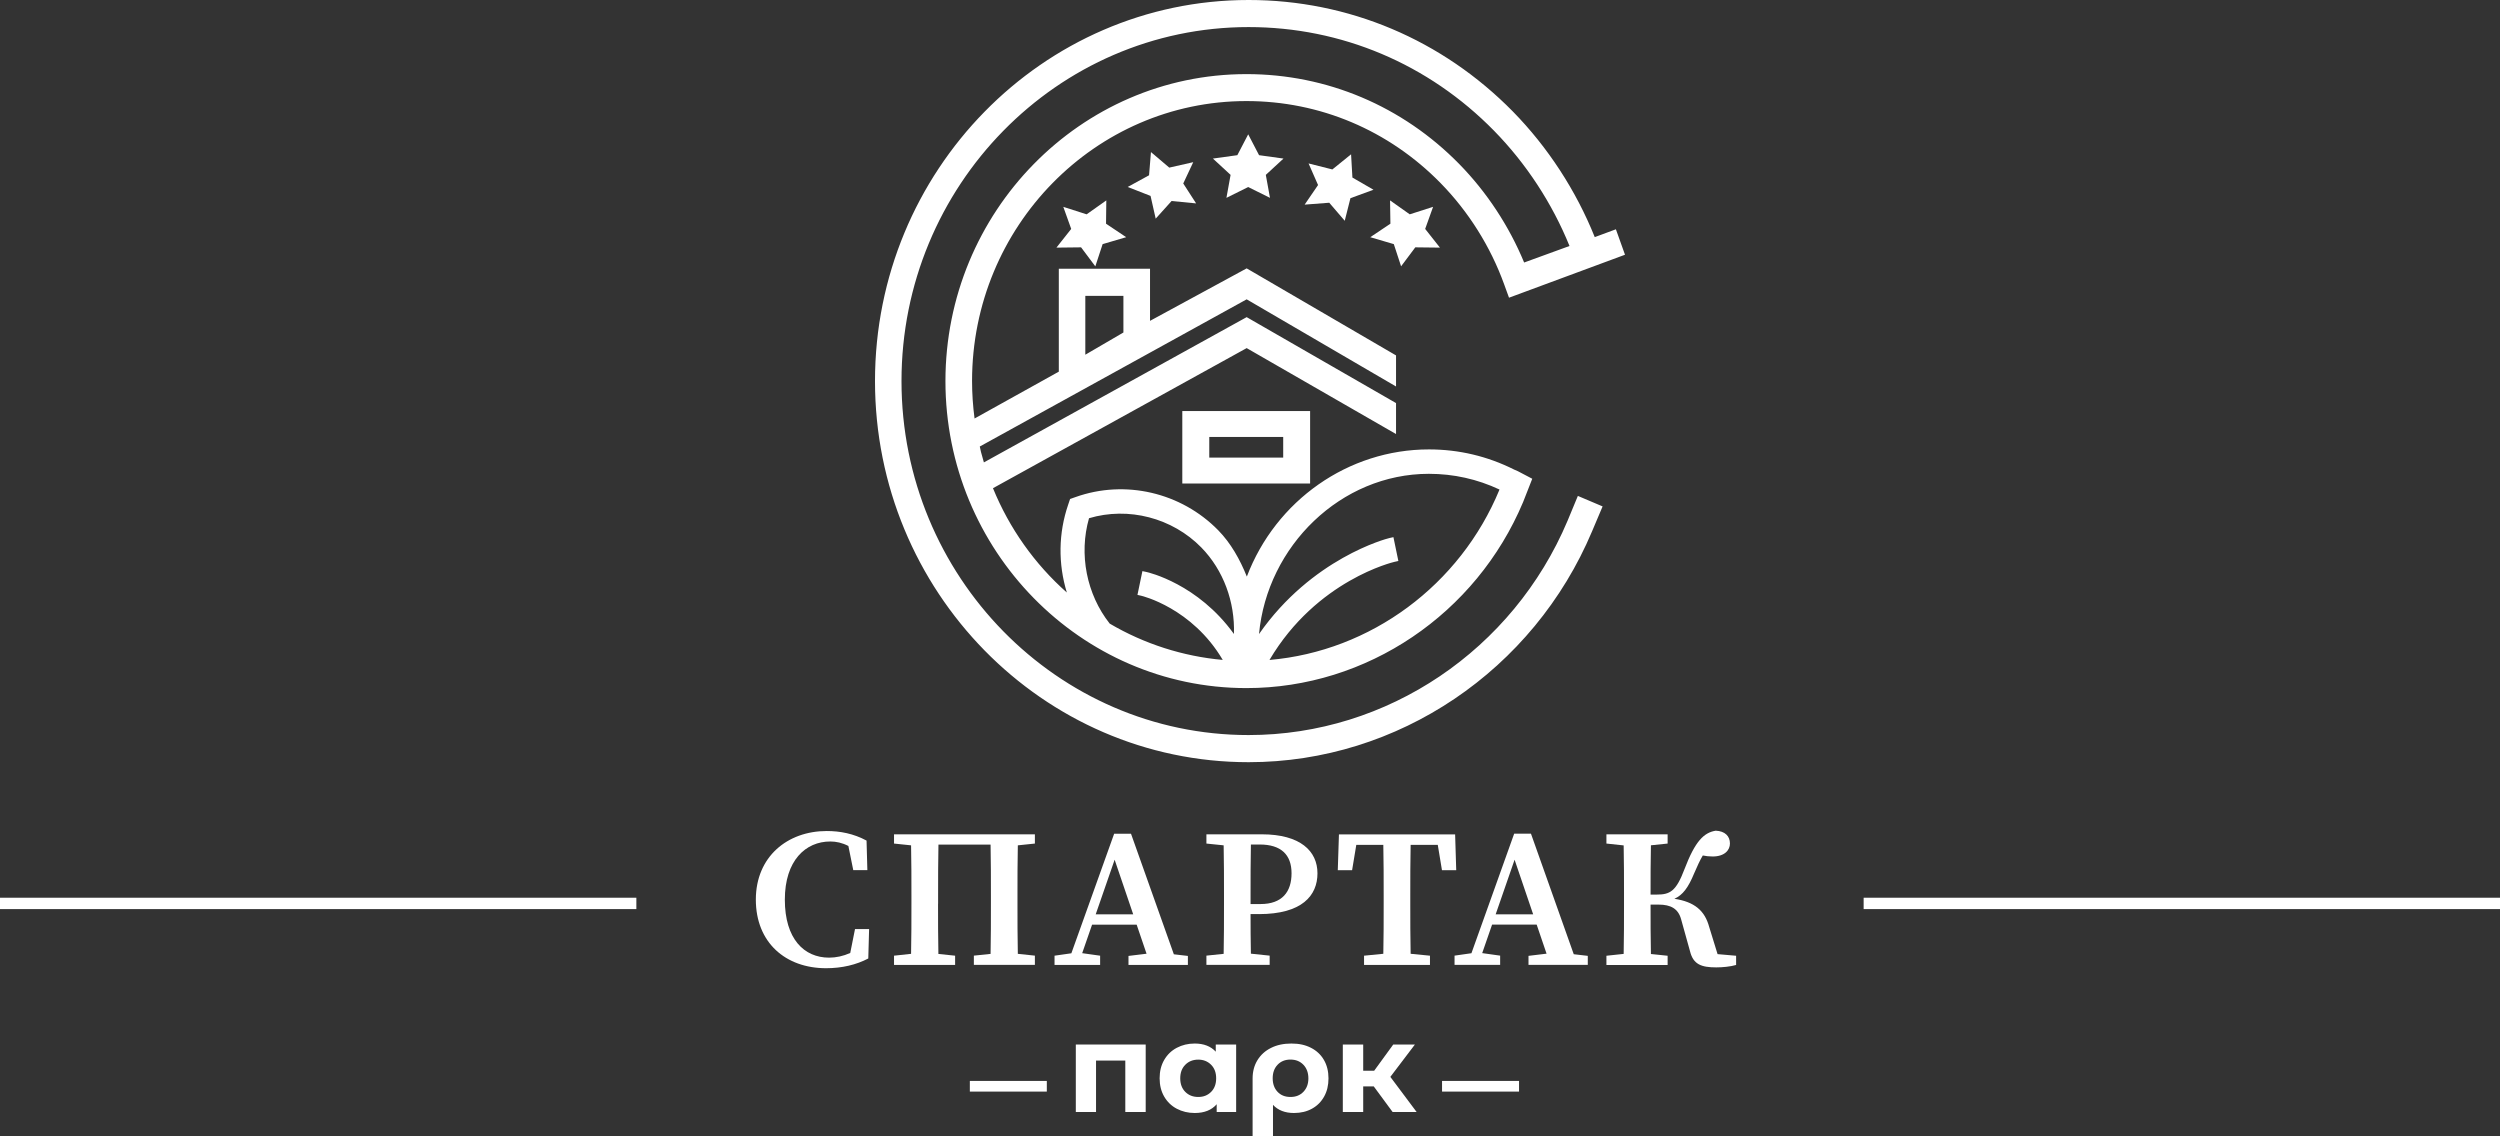 <svg width="220" height="100" viewBox="0 0 220 100" fill="none" xmlns="http://www.w3.org/2000/svg">
<rect x="0" y="0" width="220" height="100" fill="#333333" stroke="none"/>
<path d="M104.043 42.549H115.29V36.172H104.043V42.549ZM106.416 38.452H112.922V40.269H106.416V38.452Z" fill="#FFFFFF"/>
<path d="M110.69 13.797L109.842 12.166L108.988 13.797L107.082 14.061L108.459 15.336L108.134 17.133L109.842 16.283L111.544 17.133L111.219 15.336L112.601 14.061L110.69 13.797Z" fill="#FFFFFF"/>
<path d="M111.758 17.411L109.842 16.459L107.926 17.411L108.292 15.389L106.736 13.954L108.886 13.656L109.842 11.82L110.797 13.656L112.947 13.954L111.392 15.389L111.758 17.411ZM109.842 16.112L111.336 16.854L111.051 15.282L112.256 14.169L110.589 13.939L109.842 12.508L109.095 13.939L107.428 14.169L108.632 15.282L108.347 16.854L109.842 16.112Z" fill="#FFFFFF"/>
<path d="M122.781 21.357L123.35 23.095L124.463 21.611L126.395 21.635L125.241 20.17L125.856 18.441L124.031 19.027L122.492 17.939L122.517 19.76L120.941 20.815L122.781 21.357Z" fill="#FFFFFF"/>
<path d="M123.296 23.436L122.656 21.483L120.582 20.873L122.356 19.686L122.325 17.635L124.058 18.861L126.112 18.202L125.415 20.145L126.716 21.791L124.546 21.766L123.296 23.436ZM121.304 20.761L122.91 21.234L123.408 22.758L124.384 21.454L126.066 21.473L125.06 20.194L125.598 18.685L124.002 19.198L122.651 18.246L122.671 19.842L121.294 20.765L121.304 20.761Z" fill="#FFFFFF"/>
<path d="M95.215 21.611L96.328 23.095L96.897 21.357L98.742 20.815L97.167 19.76L97.192 17.939L95.647 19.027L93.823 18.441L94.443 20.17L93.289 21.635L95.215 21.611Z" fill="#FFFFFF"/>
<path d="M96.385 23.436L95.135 21.766L92.965 21.791L94.266 20.145L93.57 18.202L95.623 18.861L97.356 17.635L97.331 19.686L99.104 20.873L97.031 21.483L96.39 23.436H96.385ZM95.298 21.454L96.273 22.758L96.772 21.234L98.377 20.761L97 19.838L97.02 18.241L95.669 19.193L94.073 18.68L94.612 20.189L93.605 21.468L95.287 21.449L95.298 21.454Z" fill="#FFFFFF"/>
<path d="M117.044 17.68L118.259 19.096L118.706 17.323L120.505 16.664L118.859 15.712L118.757 13.895L117.293 15.077L115.428 14.608L116.17 16.293L115.123 17.826L117.044 17.68Z" fill="#FFFFFF"/>
<path d="M118.336 19.428L116.974 17.841L114.809 18.007L115.988 16.283L115.154 14.383L117.248 14.911L118.895 13.578L119.012 15.624L120.867 16.698L118.839 17.44L118.336 19.433V19.428ZM117.116 17.523L118.178 18.764L118.57 17.211L120.14 16.639L118.702 15.809L118.61 14.217L117.329 15.257L115.703 14.847L116.349 16.322L115.434 17.66L117.116 17.533V17.523Z" fill="#FFFFFF"/>
<path d="M102.854 14.916L101.421 13.7L101.269 15.516L99.602 16.434L101.385 17.133L101.787 18.91L103.037 17.523L104.953 17.714L103.942 16.156L104.725 14.491L102.854 14.916Z" fill="#FFFFFF"/>
<path d="M101.701 19.242L101.249 17.24L99.236 16.454L101.117 15.424L101.284 13.382L102.896 14.75L105.005 14.271L104.126 16.146L105.259 17.899L103.099 17.689L101.696 19.247L101.701 19.242ZM99.968 16.41L101.523 17.02L101.879 18.583L102.972 17.367L104.649 17.528L103.77 16.171L104.451 14.71L102.814 15.087L101.559 14.022L101.427 15.614L99.968 16.415V16.41Z" fill="#FFFFFF"/>
<path d="M138.852 43.64L137.942 45.835C133.153 57.179 122.096 64.685 109.877 64.685C93.036 64.685 79.332 50.708 79.332 33.532C79.332 16.355 93.036 2.383 109.877 2.383C118.038 2.383 125.708 5.623 131.477 11.507C134.299 14.385 136.591 17.886 138.117 21.647L134.124 23.101C132.798 19.891 130.832 16.901 128.415 14.436C123.412 9.333 116.762 6.522 109.687 6.522C95.082 6.522 83.199 18.641 83.199 33.537C83.199 48.432 95.082 60.552 109.687 60.552C120.295 60.552 129.901 54.025 134.034 44.181L134.839 42.13L133.554 41.456H133.549L133.248 41.324C130.897 40.145 128.375 39.548 125.748 39.548C118.643 39.548 112.269 44.044 109.722 50.739C109.117 49.233 108.316 47.799 107.201 46.661C103.933 43.329 99.005 42.186 94.647 43.742L94.167 43.911L94.002 44.401C93.141 46.906 93.106 49.606 93.882 52.142C91.045 49.631 88.818 46.483 87.382 42.962L109.707 30.633L122.851 38.196V35.471L109.707 27.908L86.582 40.691C86.487 40.38 86.401 40.068 86.326 39.772L86.221 39.293L109.707 26.341L122.851 34.011V31.276L109.707 23.616L101.202 28.235V23.647H93.176V32.705L85.761 36.828C85.616 35.736 85.541 34.629 85.541 33.526C85.541 19.942 96.373 8.894 109.692 8.894C116.142 8.894 122.211 11.456 126.769 16.11C129.231 18.621 131.162 21.698 132.363 25.015L132.793 26.198L143 22.417L142.199 20.177L140.338 20.866C138.692 16.763 136.205 12.946 133.133 9.813C126.919 3.49 118.663 0 109.877 0C91.75 0 77 15.043 77 33.537C77 52.03 91.75 67.073 109.882 67.073C123.041 67.073 134.955 58.98 140.103 46.753L141.029 44.564L138.852 43.64ZM125.743 41.696C127.91 41.696 130.001 42.161 131.957 43.079C128.49 51.494 120.62 57.306 111.714 58.077C115.872 51.04 122.646 49.458 122.716 49.443L123.056 49.366L122.621 47.269L122.281 47.345C121.991 47.406 115.426 49.147 110.793 55.796C111.509 48.054 117.993 41.696 125.743 41.696ZM95.828 45.605C99.295 44.569 103.158 45.569 105.715 48.177C107.666 50.172 108.682 52.969 108.587 55.791C105.409 51.377 101.066 50.371 100.871 50.33L100.531 50.259L100.096 52.351L100.436 52.428C100.481 52.438 104.899 53.489 107.601 58.072C104.108 57.76 100.686 56.663 97.654 54.877C95.618 52.3 94.927 48.769 95.833 45.605M95.508 26.035H98.86V29.26L95.508 31.215V26.035Z" fill="#FFFFFF"/>
<path d="M100.821 91.918V97.856H99.027V93.33H96.451V97.856H94.672V91.918H100.821Z" fill="white"/>
<path d="M108.781 91.918V97.856H107.068V97.173C106.626 97.686 105.981 97.944 105.137 97.944C104.552 97.944 104.029 97.817 103.556 97.568C103.084 97.319 102.718 96.963 102.448 96.499C102.179 96.035 102.047 95.498 102.047 94.887C102.047 94.277 102.179 93.74 102.448 93.276C102.718 92.812 103.084 92.456 103.556 92.207C104.029 91.957 104.552 91.831 105.137 91.831C105.925 91.831 106.545 92.07 106.987 92.548V91.918H108.781ZM106.575 96.089C106.875 95.791 107.022 95.39 107.022 94.892C107.022 94.394 106.875 93.994 106.575 93.696C106.275 93.398 105.899 93.247 105.447 93.247C104.995 93.247 104.608 93.393 104.309 93.696C104.009 93.994 103.861 94.394 103.861 94.892C103.861 95.39 104.009 95.791 104.309 96.089C104.608 96.387 104.984 96.533 105.447 96.533C105.909 96.533 106.275 96.387 106.575 96.089Z" fill="white"/>
<path d="M115.367 92.207C115.855 92.456 116.236 92.812 116.505 93.276C116.775 93.74 116.907 94.282 116.907 94.897C116.907 95.513 116.78 96.035 116.525 96.494C116.271 96.953 115.916 97.309 115.458 97.563C115.001 97.817 114.472 97.944 113.873 97.944C113.085 97.944 112.465 97.705 112.023 97.227V99.995H110.229V94.907C110.229 94.297 110.371 93.759 110.655 93.296C110.94 92.832 111.336 92.47 111.85 92.216C112.363 91.957 112.958 91.831 113.644 91.831C114.33 91.831 114.879 91.957 115.367 92.207ZM114.701 96.079C114.991 95.776 115.138 95.385 115.138 94.897C115.138 94.409 114.991 94.004 114.701 93.701C114.411 93.398 114.03 93.242 113.563 93.242C113.095 93.242 112.719 93.393 112.429 93.696C112.139 93.999 111.997 94.394 111.997 94.887C111.997 95.381 112.139 95.776 112.424 96.079C112.709 96.382 113.085 96.533 113.563 96.533C114.04 96.533 114.406 96.382 114.701 96.079Z" fill="white"/>
<path d="M120.892 95.605H119.962V97.856H118.168V91.918H119.962V94.223H120.928L122.605 91.918H124.511L122.351 94.765L124.663 97.856H122.549L120.892 95.605Z" fill="white"/>
<path d="M74.816 83.864C74.201 84.14 73.57 84.273 72.961 84.273C70.757 84.273 69.066 82.623 69.066 79.171C69.066 75.72 70.895 74.051 73.068 74.051C73.586 74.051 74.109 74.164 74.657 74.445L75.087 76.572H76.328L76.256 73.972C75.108 73.352 73.919 73.13 72.751 73.13C69.302 73.13 66.514 75.38 66.514 79.167C66.514 82.953 69.138 85.203 72.694 85.203C74.103 85.203 75.359 84.898 76.409 84.347L76.481 81.757H75.241L74.821 83.864H74.816Z" fill="white"/>
<path d="M82.553 79.536V78.792C82.553 77.286 82.553 75.794 82.584 74.326H87.171C87.201 75.813 87.201 77.31 87.201 78.792V79.536C87.201 81.028 87.201 82.5 87.171 83.943L85.7 84.096V84.908H91.07V84.096L89.569 83.938C89.538 82.471 89.538 80.998 89.538 79.541V78.787C89.538 77.3 89.538 75.833 89.569 74.39L91.07 74.233V73.42H78.674V74.233L80.175 74.39C80.206 75.858 80.206 77.33 80.206 78.787V79.541C80.206 81.023 80.206 82.495 80.175 83.938L78.674 84.1V84.913H84.05V84.1L82.579 83.948C82.548 82.48 82.548 81.003 82.548 79.536" fill="white"/>
<path d="M104.534 84.913V84.121L103.299 83.978L99.528 73.367H98.046L94.28 83.889L92.799 84.101V84.913H96.811V84.101L95.233 83.879L96.104 81.368H100.025L100.896 83.928L99.307 84.121V84.913H104.524H104.534ZM96.422 80.462L98.088 75.656L99.722 80.462H96.422Z" fill="white"/>
<path d="M110.781 80.442C114.579 80.442 115.937 78.812 115.937 76.852C115.937 74.893 114.425 73.42 111.038 73.42H106.164V74.233L107.681 74.39C107.712 75.858 107.712 77.325 107.712 78.787V79.541C107.712 81.028 107.712 82.495 107.681 83.938L106.164 84.096V84.908H111.73V84.096L110.079 83.923C110.054 82.717 110.049 81.555 110.049 80.437H110.781V80.442ZM110.858 74.317C112.729 74.317 113.656 75.213 113.656 76.847C113.656 78.482 112.831 79.556 110.93 79.556H110.049V78.787C110.049 77.276 110.049 75.784 110.079 74.317H110.853H110.858Z" fill="white"/>
<path d="M124.105 79.536V78.793C124.105 77.291 124.105 75.804 124.136 74.347H126.524L126.893 76.577H128.148L128.051 73.426H117.827L117.725 76.577H118.985L119.354 74.347H121.732C121.763 75.829 121.763 77.316 121.763 78.793V79.546C121.763 81.028 121.763 82.496 121.732 83.933L120.036 84.101V84.913H125.837V84.101L124.136 83.933C124.105 82.471 124.105 81.004 124.105 79.536Z" fill="white"/>
<path d="M134.729 73.361H133.248L129.486 83.884L128 84.096V84.908H132.013V84.096L130.434 83.874L131.305 81.363H135.226L136.097 83.923L134.508 84.115V84.908H139.725V84.115L138.49 83.972L134.724 73.361H134.729ZM131.618 80.462L133.284 75.656L134.918 80.462H131.618Z" fill="white"/>
<path d="M151.143 83.953L150.41 81.575C150.016 80.112 149.093 79.359 147.346 79.093C148.079 78.763 148.56 78.128 149.083 76.862C149.375 76.183 149.596 75.7 149.847 75.282C150.103 75.336 150.395 75.371 150.713 75.371C151.763 75.371 152.235 74.814 152.235 74.228C152.235 73.583 151.804 73.135 150.979 73.101C149.944 73.273 149.18 74.011 148.243 76.464C147.494 78.448 146.967 78.724 145.778 78.724H145.25C145.25 77.202 145.25 75.769 145.281 74.386L146.751 74.233V73.421H141.365V74.233L142.882 74.396C142.913 75.858 142.913 77.33 142.913 78.793V79.546C142.913 81.028 142.913 82.5 142.882 83.943L141.365 84.106V84.918H146.751V84.106L145.281 83.953C145.25 82.535 145.25 81.102 145.25 79.605H145.957C147.028 79.605 147.679 79.965 147.935 80.885L148.729 83.736C149.016 84.869 149.724 85.13 151.03 85.13C151.579 85.13 152.265 85.066 152.778 84.918V84.106L151.143 83.963V83.953Z" fill="white"/>
<path d="M133.675 95.122H126.9V96.06H133.675V95.122Z" fill="white"/>
<path d="M92.12 95.122H85.346V96.06H92.12V95.122Z" fill="white"/>
<line x1="-4.37114e-08" y1="79.5" x2="56" y2="79.5" stroke="white"/>
<line x1="164" y1="79.5" x2="220" y2="79.5" stroke="white"/>
</svg>
